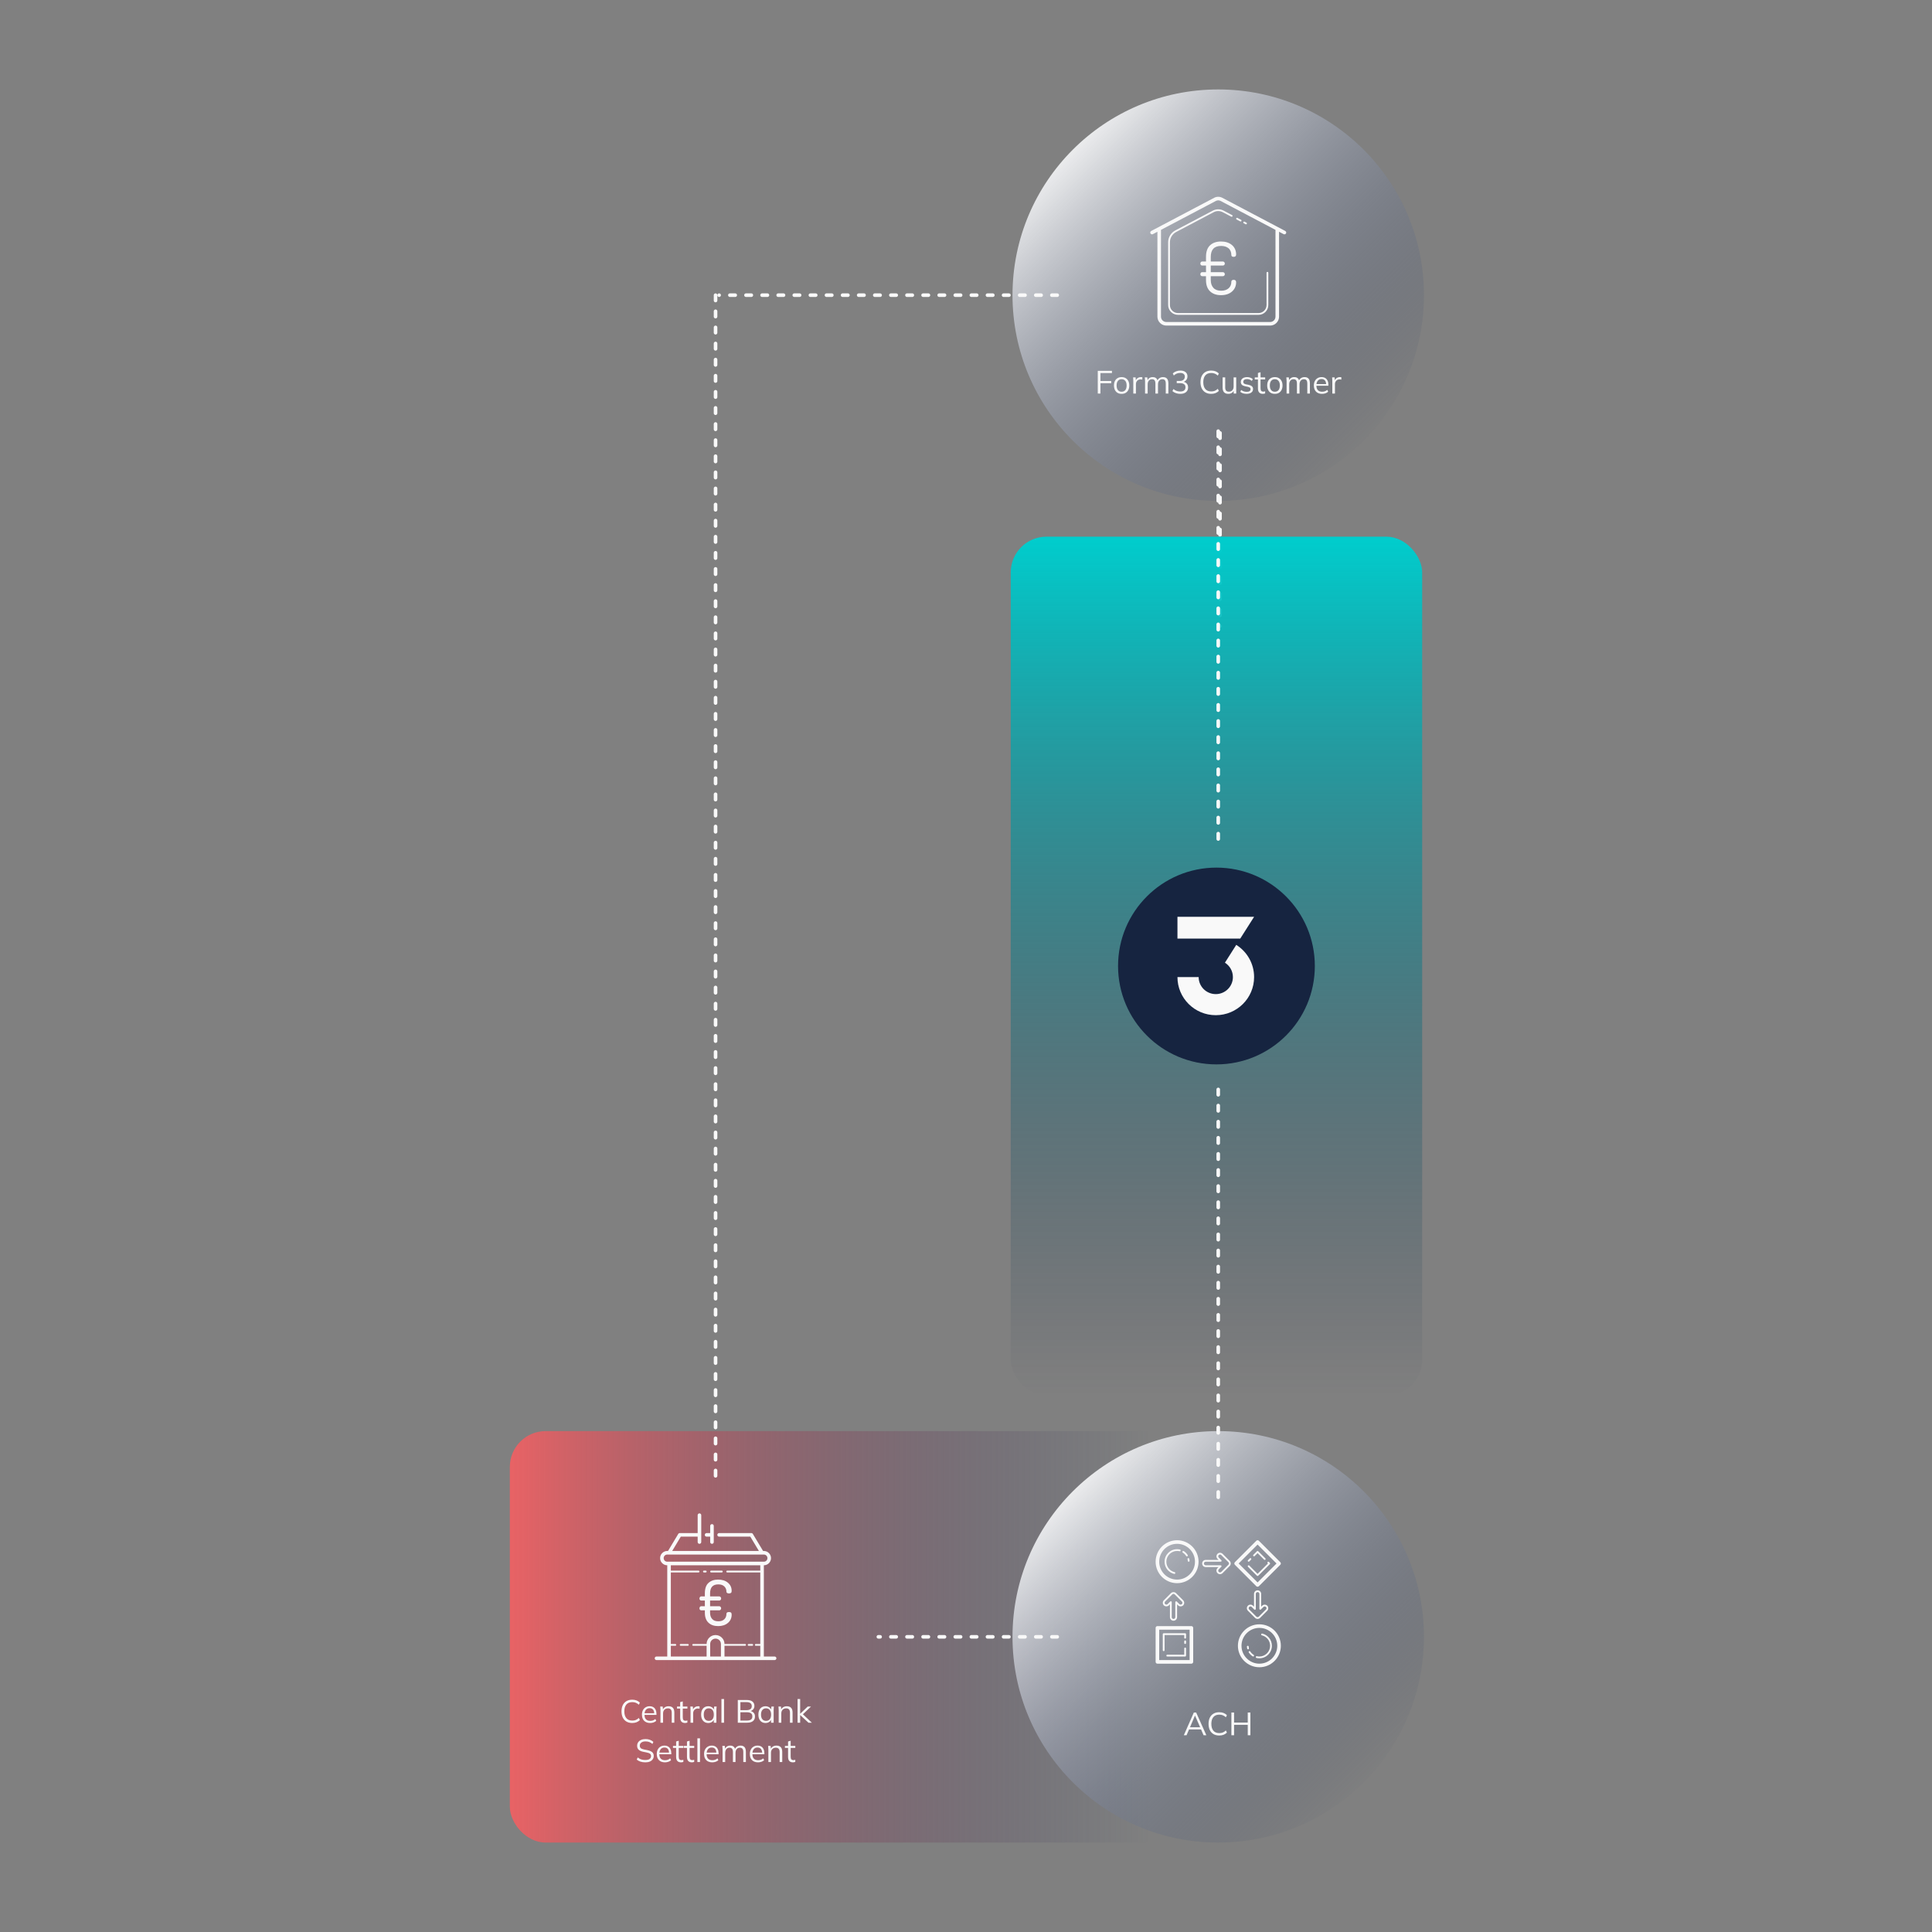 <svg width="540" height="540" viewBox="0 0 540 540" fill="none" xmlns="http://www.w3.org/2000/svg">
<rect x="0" y="0" width="540" height="540" fill="#808080" stroke="none"/>
<rect x="142.5" y="400" width="198" height="115" rx="10" fill="url(#paint0_linear_3730_4960)"/>
<g clip-path="url(#clip0_3730_4960)">
<path d="M196.749 439C196.716 439 196.683 439.006 196.653 439.018C196.622 439.03 196.594 439.049 196.57 439.072C196.547 439.095 196.528 439.123 196.515 439.154C196.502 439.184 196.496 439.217 196.496 439.25C196.496 439.283 196.502 439.316 196.515 439.347C196.528 439.377 196.547 439.405 196.57 439.428C196.594 439.451 196.622 439.47 196.653 439.482C196.683 439.494 196.716 439.501 196.749 439.5H197.249C197.282 439.501 197.315 439.494 197.346 439.482C197.377 439.47 197.405 439.451 197.428 439.428C197.452 439.405 197.471 439.377 197.483 439.347C197.496 439.316 197.503 439.283 197.503 439.25C197.503 439.217 197.496 439.184 197.483 439.154C197.471 439.123 197.452 439.095 197.428 439.072C197.405 439.049 197.377 439.03 197.346 439.018C197.315 439.006 197.282 439 197.249 439H196.749Z" fill="#F9F9F9"/>
<path d="M198.749 439C198.716 439 198.683 439.006 198.653 439.018C198.622 439.03 198.594 439.049 198.57 439.072C198.547 439.095 198.528 439.123 198.515 439.154C198.502 439.184 198.496 439.217 198.496 439.25C198.496 439.283 198.502 439.316 198.515 439.347C198.528 439.377 198.547 439.405 198.57 439.428C198.594 439.451 198.622 439.47 198.653 439.482C198.683 439.494 198.716 439.501 198.749 439.5H201.749C201.782 439.501 201.815 439.494 201.846 439.482C201.877 439.47 201.905 439.451 201.928 439.428C201.952 439.405 201.971 439.377 201.983 439.347C201.996 439.316 202.003 439.283 202.003 439.25C202.003 439.217 201.996 439.184 201.983 439.154C201.971 439.123 201.952 439.095 201.928 439.072C201.905 439.049 201.877 439.03 201.846 439.018C201.815 439.006 201.782 439 201.749 439H198.749Z" fill="#F9F9F9"/>
<path d="M190.153 459.518C190.183 459.506 190.216 459.5 190.249 459.5H192.249C192.282 459.5 192.315 459.506 192.346 459.518C192.377 459.53 192.405 459.549 192.428 459.572C192.452 459.595 192.471 459.623 192.483 459.654C192.496 459.684 192.503 459.717 192.503 459.75C192.503 459.783 192.496 459.816 192.483 459.847C192.471 459.877 192.452 459.905 192.428 459.928C192.405 459.951 192.377 459.97 192.346 459.982C192.315 459.994 192.282 460.001 192.249 460H190.249C190.216 460.001 190.183 459.994 190.153 459.982C190.122 459.97 190.094 459.951 190.07 459.928C190.047 459.905 190.028 459.877 190.015 459.847C190.002 459.816 189.996 459.783 189.996 459.75C189.996 459.717 190.002 459.684 190.015 459.654C190.028 459.623 190.047 459.595 190.07 459.572C190.094 459.549 190.122 459.53 190.153 459.518Z" fill="#F9F9F9"/>
<path d="M209.249 459.5C209.216 459.5 209.183 459.506 209.153 459.518C209.122 459.53 209.094 459.549 209.07 459.572C209.047 459.595 209.028 459.623 209.015 459.654C209.002 459.684 208.996 459.717 208.996 459.75C208.996 459.783 209.002 459.816 209.015 459.847C209.028 459.877 209.047 459.905 209.07 459.928C209.094 459.951 209.122 459.97 209.153 459.982C209.183 459.994 209.216 460.001 209.249 460H210.249C210.282 460.001 210.315 459.994 210.346 459.982C210.377 459.97 210.405 459.951 210.428 459.928C210.452 459.905 210.471 459.877 210.483 459.847C210.496 459.816 210.503 459.783 210.503 459.75C210.503 459.717 210.496 459.684 210.483 459.654C210.471 459.623 210.452 459.595 210.428 459.572C210.405 459.549 210.377 459.53 210.346 459.518C210.315 459.506 210.282 459.5 210.249 459.5H209.249Z" fill="#F9F9F9"/>
<path d="M200.729 441.5C199.606 441.5 198.706 441.808 198.027 442.423C197.35 443.038 197.01 444.006 197.01 445.33V446.204H196.003C195.852 446.204 195.731 446.26 195.639 446.374C195.547 446.487 195.5 446.628 195.5 446.795C195.5 446.962 195.547 447.096 195.639 447.198C195.731 447.299 195.852 447.35 196.003 447.35H197.01V448.943H196.003C195.852 448.943 195.731 449 195.639 449.113C195.547 449.227 195.5 449.368 195.5 449.535C195.5 449.703 195.547 449.837 195.639 449.937C195.732 450.039 195.852 450.09 196.003 450.091H197.012V450.793C197.012 451.988 197.345 452.904 198.011 453.543C198.677 454.181 199.583 454.5 200.729 454.5C201.853 454.5 202.763 454.204 203.458 453.611C204.153 453.019 204.5 452.249 204.5 451.3C204.5 451.025 204.442 450.834 204.327 450.727C204.21 450.62 204.024 450.566 203.771 450.566C203.284 450.566 203.041 450.731 203.041 451.06C203.041 451.695 202.843 452.203 202.45 452.586C202.055 452.968 201.5 453.159 200.782 453.159C200.006 453.159 199.426 452.941 199.045 452.502C198.662 452.063 198.471 451.493 198.471 450.792V450.09H201.042C201.181 450.09 201.303 450.036 201.408 449.928C201.512 449.821 201.563 449.69 201.563 449.535C201.563 449.38 201.509 449.242 201.399 449.122C201.289 449.003 201.169 448.943 201.042 448.943H198.471V447.35H201.042C201.181 447.35 201.303 447.296 201.408 447.189C201.512 447.082 201.563 446.943 201.563 446.776C201.563 446.621 201.512 446.487 201.408 446.374C201.303 446.26 201.181 446.204 201.042 446.204H198.471V445.333C198.471 443.671 199.235 442.841 200.765 442.841C201.494 442.841 202.055 443.032 202.45 443.413C202.843 443.795 203.041 444.281 203.041 444.869C203.041 445.199 203.284 445.363 203.771 445.363C204.025 445.363 204.211 445.31 204.327 445.204C204.442 445.099 204.5 444.916 204.5 444.657C204.5 443.716 204.152 442.956 203.458 442.373C202.762 441.792 201.853 441.5 200.729 441.5Z" fill="#F9F9F9"/>
<path fill-rule="evenodd" clip-rule="evenodd" d="M195.141 423.145C195.233 423.05 195.359 422.995 195.491 422.993C195.558 422.992 195.625 423.005 195.687 423.03C195.749 423.055 195.805 423.092 195.853 423.139C195.9 423.187 195.937 423.243 195.962 423.305C195.988 423.367 196 423.433 195.999 423.5V428.921C196.008 428.975 196.008 429.03 195.999 429.084V431C196 431.066 195.988 431.132 195.963 431.194C195.939 431.255 195.902 431.311 195.855 431.358C195.809 431.405 195.753 431.443 195.692 431.468C195.631 431.494 195.566 431.507 195.499 431.507C195.433 431.507 195.367 431.494 195.306 431.468C195.245 431.443 195.19 431.405 195.143 431.358C195.097 431.311 195.06 431.255 195.035 431.194C195.011 431.132 194.998 431.066 194.999 431V429.5H190.283L187.882 433.5H212.116L209.716 429.5H200.999C200.933 429.501 200.867 429.489 200.806 429.464C200.744 429.439 200.688 429.403 200.641 429.356C200.594 429.31 200.557 429.254 200.531 429.193C200.505 429.132 200.492 429.066 200.492 429C200.492 428.934 200.505 428.868 200.531 428.807C200.557 428.746 200.594 428.691 200.641 428.644C200.688 428.597 200.744 428.561 200.806 428.536C200.867 428.511 200.933 428.499 200.999 428.5H209.918C210.021 428.484 210.125 428.501 210.218 428.547C210.227 428.552 210.236 428.556 210.245 428.562L210.255 428.566L210.26 428.569C210.272 428.577 210.284 428.585 210.296 428.594C210.373 428.649 210.433 428.724 210.469 428.812L213.283 433.5H213.499C214.598 433.5 215.499 434.401 215.499 435.5C215.499 436.599 214.598 437.5 213.499 437.5V463H216.499C216.566 462.999 216.631 463.011 216.693 463.036C216.754 463.061 216.81 463.097 216.857 463.144C216.905 463.191 216.942 463.246 216.968 463.307C216.993 463.368 217.006 463.434 217.006 463.5C217.006 463.566 216.993 463.632 216.968 463.693C216.942 463.754 216.905 463.81 216.857 463.856C216.81 463.903 216.754 463.939 216.693 463.964C216.631 463.989 216.566 464.001 216.499 464H183.499C183.433 464.001 183.367 463.989 183.306 463.964C183.244 463.939 183.188 463.903 183.141 463.856C183.094 463.81 183.057 463.754 183.031 463.693C183.005 463.632 182.992 463.566 182.992 463.5C182.992 463.434 183.005 463.368 183.031 463.307C183.057 463.246 183.094 463.191 183.141 463.144C183.188 463.097 183.244 463.061 183.306 463.036C183.367 463.011 183.433 462.999 183.499 463H186.499V437.5C185.401 437.5 184.499 436.599 184.499 435.5C184.499 434.401 185.401 433.5 186.499 433.5H186.716L189.571 428.743C189.615 428.669 189.678 428.608 189.753 428.565C189.828 428.523 189.913 428.5 189.999 428.5H194.999V423.5C194.997 423.368 195.048 423.24 195.141 423.145ZM186.922 434.5H186.499C185.941 434.5 185.499 434.942 185.499 435.5C185.499 436.058 185.941 436.5 186.499 436.5H213.499C214.058 436.5 214.499 436.058 214.499 435.5C214.499 434.942 214.058 434.5 213.499 434.5H213.08C213.029 434.508 212.977 434.508 212.926 434.5H187.068C187.019 434.507 186.97 434.507 186.922 434.5ZM212.499 437.5H187.499V439H195.249C195.282 439 195.315 439.006 195.346 439.018C195.377 439.03 195.405 439.049 195.428 439.072C195.452 439.095 195.471 439.123 195.483 439.154C195.496 439.184 195.503 439.217 195.503 439.25C195.503 439.283 195.496 439.316 195.483 439.347C195.471 439.377 195.452 439.405 195.428 439.428C195.405 439.451 195.377 439.47 195.346 439.482C195.315 439.494 195.282 439.501 195.249 439.5H187.499V459.5H188.749C188.782 459.5 188.815 459.506 188.846 459.518C188.877 459.53 188.905 459.549 188.928 459.572C188.952 459.595 188.971 459.623 188.983 459.654C188.996 459.684 189.003 459.717 189.003 459.75C189.003 459.783 188.996 459.816 188.983 459.847C188.971 459.877 188.952 459.905 188.928 459.928C188.905 459.951 188.877 459.97 188.846 459.982C188.815 459.994 188.782 460.001 188.749 460H187.499V463H197.499V460H193.749C193.716 460.001 193.683 459.994 193.653 459.982C193.622 459.97 193.594 459.951 193.57 459.928C193.547 459.905 193.528 459.877 193.515 459.847C193.502 459.816 193.496 459.783 193.496 459.75C193.496 459.717 193.502 459.684 193.515 459.654C193.528 459.623 193.547 459.595 193.57 459.572C193.594 459.549 193.622 459.53 193.653 459.518C193.683 459.506 193.716 459.5 193.749 459.5H197.499C197.499 458.125 198.625 457 199.999 457C201.374 457 202.499 458.125 202.499 459.5H208.249C208.282 459.5 208.315 459.506 208.346 459.518C208.377 459.53 208.405 459.549 208.428 459.572C208.452 459.595 208.471 459.623 208.483 459.654C208.496 459.684 208.503 459.717 208.503 459.75C208.503 459.783 208.496 459.816 208.483 459.847C208.471 459.877 208.452 459.905 208.428 459.928C208.405 459.951 208.377 459.97 208.346 459.982C208.315 459.994 208.282 460.001 208.249 460H202.499V463H212.499V460H211.249C211.216 460.001 211.183 459.994 211.153 459.982C211.122 459.97 211.094 459.951 211.07 459.928C211.047 459.905 211.028 459.877 211.015 459.847C211.002 459.816 210.996 459.783 210.996 459.75C210.996 459.717 211.002 459.684 211.015 459.654C211.028 459.623 211.047 459.595 211.07 459.572C211.094 459.549 211.122 459.53 211.153 459.518C211.183 459.506 211.216 459.5 211.249 459.5H212.499V439.5H203.249C203.216 439.501 203.183 439.494 203.153 439.482C203.122 439.47 203.094 439.451 203.07 439.428C203.047 439.405 203.028 439.377 203.015 439.347C203.002 439.316 202.996 439.283 202.996 439.25C202.996 439.217 203.002 439.184 203.015 439.154C203.028 439.123 203.047 439.095 203.07 439.072C203.094 439.049 203.122 439.03 203.153 439.018C203.183 439.006 203.216 439 203.249 439H212.499V437.5ZM201.499 459.5C201.499 458.666 200.834 458 199.999 458C199.165 458 198.499 458.666 198.499 459.5V463H201.499V459.5Z" fill="#F9F9F9"/>
<path d="M198.991 425.993C198.859 425.995 198.733 426.05 198.641 426.145C198.548 426.24 198.497 426.368 198.499 426.5V428.5H197.499C197.433 428.499 197.367 428.511 197.306 428.536C197.244 428.561 197.188 428.597 197.141 428.644C197.094 428.691 197.057 428.746 197.031 428.807C197.005 428.868 196.992 428.934 196.992 429C196.992 429.066 197.005 429.132 197.031 429.193C197.057 429.254 197.094 429.31 197.141 429.356C197.188 429.403 197.244 429.439 197.306 429.464C197.367 429.489 197.433 429.501 197.499 429.5H198.499V431C198.498 431.066 198.511 431.132 198.535 431.194C198.56 431.255 198.597 431.311 198.643 431.358C198.69 431.405 198.745 431.443 198.806 431.468C198.867 431.494 198.933 431.507 198.999 431.507C199.066 431.507 199.131 431.494 199.192 431.468C199.253 431.443 199.309 431.405 199.355 431.358C199.402 431.311 199.439 431.255 199.463 431.194C199.488 431.132 199.5 431.066 199.499 431V429.084C199.508 429.03 199.508 428.975 199.499 428.921V426.5C199.5 426.433 199.488 426.367 199.462 426.305C199.437 426.243 199.4 426.187 199.353 426.139C199.305 426.092 199.249 426.055 199.187 426.03C199.125 426.005 199.058 425.992 198.991 425.993Z" fill="#F9F9F9"/>
</g>
<path d="M176.713 481.581C176.077 481.581 175.537 481.449 175.093 481.185C174.649 480.921 174.307 480.546 174.067 480.06C173.833 479.574 173.716 478.995 173.716 478.323C173.716 477.651 173.833 477.075 174.067 476.595C174.307 476.109 174.649 475.734 175.093 475.47C175.537 475.206 176.077 475.074 176.713 475.074C177.163 475.074 177.565 475.143 177.919 475.281C178.273 475.419 178.582 475.62 178.846 475.884L178.567 476.478C178.279 476.226 177.994 476.043 177.712 475.929C177.43 475.809 177.1 475.749 176.722 475.749C175.996 475.749 175.444 475.974 175.066 476.424C174.688 476.874 174.499 477.507 174.499 478.323C174.499 479.139 174.688 479.775 175.066 480.231C175.444 480.681 175.996 480.906 176.722 480.906C177.1 480.906 177.43 480.849 177.712 480.735C177.994 480.615 178.279 480.426 178.567 480.168L178.846 480.771C178.582 481.029 178.273 481.23 177.919 481.374C177.565 481.512 177.163 481.581 176.713 481.581ZM181.712 481.581C181.004 481.581 180.446 481.377 180.038 480.969C179.63 480.555 179.426 479.982 179.426 479.25C179.426 478.776 179.516 478.365 179.696 478.017C179.876 477.663 180.128 477.39 180.452 477.198C180.776 477 181.148 476.901 181.568 476.901C181.982 476.901 182.33 476.988 182.612 477.162C182.894 477.336 183.11 477.585 183.26 477.909C183.41 478.227 183.485 478.605 183.485 479.043V479.313H179.984V478.854H183.008L182.855 478.971C182.855 478.491 182.747 478.116 182.531 477.846C182.315 477.576 181.994 477.441 181.568 477.441C181.118 477.441 180.767 477.6 180.515 477.918C180.263 478.23 180.137 478.653 180.137 479.187V479.268C180.137 479.832 180.275 480.261 180.551 480.555C180.833 480.843 181.226 480.987 181.73 480.987C182 480.987 182.252 480.948 182.486 480.87C182.726 480.786 182.954 480.651 183.17 480.465L183.422 480.978C183.224 481.17 182.972 481.32 182.666 481.428C182.366 481.53 182.048 481.581 181.712 481.581ZM184.601 481.5V478.026C184.601 477.858 184.592 477.687 184.574 477.513C184.562 477.333 184.547 477.156 184.529 476.982H185.231L185.321 477.972H185.213C185.345 477.624 185.555 477.36 185.843 477.18C186.137 476.994 186.476 476.901 186.86 476.901C187.394 476.901 187.796 477.045 188.066 477.333C188.342 477.615 188.48 478.062 188.48 478.674V481.5H187.751V478.719C187.751 478.293 187.664 477.984 187.49 477.792C187.322 477.594 187.058 477.495 186.698 477.495C186.278 477.495 185.945 477.624 185.699 477.882C185.453 478.14 185.33 478.485 185.33 478.917V481.5H184.601ZM191.476 481.581C191.032 481.581 190.693 481.455 190.459 481.203C190.225 480.945 190.108 480.558 190.108 480.042V477.549H189.226V476.982H190.108V475.749L190.837 475.542V476.982H192.133V477.549H190.837V479.961C190.837 480.321 190.897 480.579 191.017 480.735C191.143 480.885 191.329 480.96 191.575 480.96C191.689 480.96 191.791 480.951 191.881 480.933C191.971 480.909 192.052 480.882 192.124 480.852V481.464C192.04 481.5 191.938 481.527 191.818 481.545C191.704 481.569 191.59 481.581 191.476 481.581ZM193.003 481.5V478.071C193.003 477.891 192.997 477.708 192.985 477.522C192.979 477.336 192.967 477.156 192.949 476.982H193.651L193.741 478.08L193.615 478.089C193.675 477.819 193.78 477.597 193.93 477.423C194.08 477.249 194.257 477.12 194.461 477.036C194.665 476.946 194.878 476.901 195.1 476.901C195.19 476.901 195.268 476.904 195.334 476.91C195.406 476.916 195.472 476.931 195.532 476.955L195.523 477.603C195.433 477.573 195.349 477.555 195.271 477.549C195.199 477.537 195.115 477.531 195.019 477.531C194.755 477.531 194.524 477.594 194.326 477.72C194.134 477.846 193.987 478.008 193.885 478.206C193.789 478.404 193.741 478.614 193.741 478.836V481.5H193.003ZM197.965 481.581C197.563 481.581 197.212 481.488 196.912 481.302C196.612 481.11 196.378 480.84 196.21 480.492C196.048 480.144 195.967 479.727 195.967 479.241C195.967 478.749 196.048 478.329 196.21 477.981C196.378 477.633 196.612 477.366 196.912 477.18C197.212 476.994 197.563 476.901 197.965 476.901C198.373 476.901 198.724 477.006 199.018 477.216C199.318 477.42 199.516 477.699 199.612 478.053H199.504L199.603 476.982H200.305C200.287 477.156 200.269 477.333 200.251 477.513C200.239 477.687 200.233 477.858 200.233 478.026V481.5H199.504V480.438H199.603C199.507 480.792 199.309 481.071 199.009 481.275C198.709 481.479 198.361 481.581 197.965 481.581ZM198.109 480.987C198.541 480.987 198.883 480.84 199.135 480.546C199.387 480.246 199.513 479.811 199.513 479.241C199.513 478.665 199.387 478.23 199.135 477.936C198.883 477.636 198.541 477.486 198.109 477.486C197.683 477.486 197.341 477.636 197.083 477.936C196.831 478.23 196.705 478.665 196.705 479.241C196.705 479.811 196.831 480.246 197.083 480.546C197.341 480.84 197.683 480.987 198.109 480.987ZM201.643 481.5V474.876H202.372V481.5H201.643ZM206.215 481.5V475.155H208.753C209.425 475.155 209.944 475.299 210.31 475.587C210.676 475.875 210.859 476.283 210.859 476.811C210.859 477.207 210.739 477.537 210.499 477.801C210.265 478.065 209.938 478.239 209.518 478.323V478.197C209.986 478.251 210.352 478.413 210.616 478.683C210.886 478.947 211.021 479.304 211.021 479.754C211.021 480.318 210.832 480.75 210.454 481.05C210.082 481.35 209.554 481.5 208.87 481.5H206.215ZM206.944 480.897H208.798C209.254 480.897 209.614 480.81 209.878 480.636C210.148 480.456 210.283 480.159 210.283 479.745C210.283 479.325 210.148 479.028 209.878 478.854C209.614 478.674 209.254 478.584 208.798 478.584H206.944V480.897ZM206.944 477.99H208.645C209.137 477.99 209.506 477.894 209.752 477.702C209.998 477.51 210.121 477.234 210.121 476.874C210.121 476.502 209.998 476.223 209.752 476.037C209.506 475.845 209.137 475.749 208.645 475.749H206.944V477.99ZM213.97 481.581C213.568 481.581 213.217 481.488 212.917 481.302C212.617 481.11 212.383 480.84 212.215 480.492C212.053 480.144 211.972 479.727 211.972 479.241C211.972 478.749 212.053 478.329 212.215 477.981C212.383 477.633 212.617 477.366 212.917 477.18C213.217 476.994 213.568 476.901 213.97 476.901C214.378 476.901 214.729 477.006 215.023 477.216C215.323 477.42 215.521 477.699 215.617 478.053H215.509L215.608 476.982H216.31C216.292 477.156 216.274 477.333 216.256 477.513C216.244 477.687 216.238 477.858 216.238 478.026V481.5H215.509V480.438H215.608C215.512 480.792 215.314 481.071 215.014 481.275C214.714 481.479 214.366 481.581 213.97 481.581ZM214.114 480.987C214.546 480.987 214.888 480.84 215.14 480.546C215.392 480.246 215.518 479.811 215.518 479.241C215.518 478.665 215.392 478.23 215.14 477.936C214.888 477.636 214.546 477.486 214.114 477.486C213.688 477.486 213.346 477.636 213.088 477.936C212.836 478.23 212.71 478.665 212.71 479.241C212.71 479.811 212.836 480.246 213.088 480.546C213.346 480.84 213.688 480.987 214.114 480.987ZM217.648 481.5V478.026C217.648 477.858 217.639 477.687 217.621 477.513C217.609 477.333 217.594 477.156 217.576 476.982H218.278L218.368 477.972H218.26C218.392 477.624 218.602 477.36 218.89 477.18C219.184 476.994 219.523 476.901 219.907 476.901C220.441 476.901 220.843 477.045 221.113 477.333C221.389 477.615 221.527 478.062 221.527 478.674V481.5H220.798V478.719C220.798 478.293 220.711 477.984 220.537 477.792C220.369 477.594 220.105 477.495 219.745 477.495C219.325 477.495 218.992 477.624 218.746 477.882C218.5 478.14 218.377 478.485 218.377 478.917V481.5H217.648ZM222.921 481.5V474.876H223.65V478.989H223.668L225.765 476.982H226.683L224.208 479.34L224.226 478.971L226.917 481.5H225.972L223.668 479.376H223.65V481.5H222.921ZM180.393 492.581C179.883 492.581 179.427 492.515 179.025 492.383C178.623 492.251 178.272 492.062 177.972 491.816L178.242 491.222C178.452 491.378 178.662 491.51 178.872 491.618C179.088 491.72 179.319 491.798 179.565 491.852C179.811 491.9 180.087 491.924 180.393 491.924C180.927 491.924 181.323 491.825 181.581 491.627C181.839 491.429 181.968 491.165 181.968 490.835C181.968 490.553 181.878 490.337 181.698 490.187C181.518 490.037 181.203 489.917 180.753 489.827L179.808 489.638C179.226 489.518 178.791 489.323 178.503 489.053C178.221 488.783 178.08 488.417 178.08 487.955C178.08 487.577 178.176 487.247 178.368 486.965C178.566 486.683 178.842 486.464 179.196 486.308C179.55 486.152 179.961 486.074 180.429 486.074C180.879 486.074 181.29 486.143 181.662 486.281C182.034 486.413 182.352 486.608 182.616 486.866L182.355 487.442C182.073 487.19 181.776 487.01 181.464 486.902C181.158 486.788 180.81 486.731 180.42 486.731C179.928 486.731 179.538 486.839 179.25 487.055C178.968 487.265 178.827 487.553 178.827 487.919C178.827 488.213 178.917 488.444 179.097 488.612C179.277 488.774 179.574 488.897 179.988 488.981L180.942 489.17C181.554 489.296 182.004 489.485 182.292 489.737C182.58 489.989 182.724 490.343 182.724 490.799C182.724 491.147 182.628 491.456 182.436 491.726C182.25 491.996 181.983 492.206 181.635 492.356C181.287 492.506 180.873 492.581 180.393 492.581ZM185.856 492.581C185.148 492.581 184.59 492.377 184.182 491.969C183.774 491.555 183.57 490.982 183.57 490.25C183.57 489.776 183.66 489.365 183.84 489.017C184.02 488.663 184.272 488.39 184.596 488.198C184.92 488 185.292 487.901 185.712 487.901C186.126 487.901 186.474 487.988 186.756 488.162C187.038 488.336 187.254 488.585 187.404 488.909C187.554 489.227 187.629 489.605 187.629 490.043V490.313H184.128V489.854H187.152L186.999 489.971C186.999 489.491 186.891 489.116 186.675 488.846C186.459 488.576 186.138 488.441 185.712 488.441C185.262 488.441 184.911 488.6 184.659 488.918C184.407 489.23 184.281 489.653 184.281 490.187V490.268C184.281 490.832 184.419 491.261 184.695 491.555C184.977 491.843 185.37 491.987 185.874 491.987C186.144 491.987 186.396 491.948 186.63 491.87C186.87 491.786 187.098 491.651 187.314 491.465L187.566 491.978C187.368 492.17 187.116 492.32 186.81 492.428C186.51 492.53 186.192 492.581 185.856 492.581ZM190.347 492.581C189.903 492.581 189.564 492.455 189.33 492.203C189.096 491.945 188.979 491.558 188.979 491.042V488.549H188.097V487.982H188.979V486.749L189.708 486.542V487.982H191.004V488.549H189.708V490.961C189.708 491.321 189.768 491.579 189.888 491.735C190.014 491.885 190.2 491.96 190.446 491.96C190.56 491.96 190.662 491.951 190.752 491.933C190.842 491.909 190.923 491.882 190.995 491.852V492.464C190.911 492.5 190.809 492.527 190.689 492.545C190.575 492.569 190.461 492.581 190.347 492.581ZM193.379 492.581C192.935 492.581 192.596 492.455 192.362 492.203C192.128 491.945 192.011 491.558 192.011 491.042V488.549H191.129V487.982H192.011V486.749L192.74 486.542V487.982H194.036V488.549H192.74V490.961C192.74 491.321 192.8 491.579 192.92 491.735C193.046 491.885 193.232 491.96 193.478 491.96C193.592 491.96 193.694 491.951 193.784 491.933C193.874 491.909 193.955 491.882 194.027 491.852V492.464C193.943 492.5 193.841 492.527 193.721 492.545C193.607 492.569 193.493 492.581 193.379 492.581ZM194.923 492.5V485.876H195.652V492.5H194.923ZM199.075 492.581C198.367 492.581 197.809 492.377 197.401 491.969C196.993 491.555 196.789 490.982 196.789 490.25C196.789 489.776 196.879 489.365 197.059 489.017C197.239 488.663 197.491 488.39 197.815 488.198C198.139 488 198.511 487.901 198.931 487.901C199.345 487.901 199.693 487.988 199.975 488.162C200.257 488.336 200.473 488.585 200.623 488.909C200.773 489.227 200.848 489.605 200.848 490.043V490.313H197.347V489.854H200.371L200.218 489.971C200.218 489.491 200.11 489.116 199.894 488.846C199.678 488.576 199.357 488.441 198.931 488.441C198.481 488.441 198.13 488.6 197.878 488.918C197.626 489.23 197.5 489.653 197.5 490.187V490.268C197.5 490.832 197.638 491.261 197.914 491.555C198.196 491.843 198.589 491.987 199.093 491.987C199.363 491.987 199.615 491.948 199.849 491.87C200.089 491.786 200.317 491.651 200.533 491.465L200.785 491.978C200.587 492.17 200.335 492.32 200.029 492.428C199.729 492.53 199.411 492.581 199.075 492.581ZM201.963 492.5V489.026C201.963 488.858 201.954 488.687 201.936 488.513C201.924 488.333 201.909 488.156 201.891 487.982H202.593L202.683 488.972H202.575C202.695 488.63 202.884 488.366 203.142 488.18C203.406 487.994 203.724 487.901 204.096 487.901C204.474 487.901 204.78 487.991 205.014 488.171C205.254 488.351 205.416 488.63 205.5 489.008H205.365C205.479 488.666 205.68 488.396 205.968 488.198C206.256 488 206.592 487.901 206.976 487.901C207.474 487.901 207.849 488.045 208.101 488.333C208.353 488.615 208.479 489.062 208.479 489.674V492.5H207.75V489.719C207.75 489.293 207.675 488.984 207.525 488.792C207.375 488.594 207.135 488.495 206.805 488.495C206.427 488.495 206.127 488.627 205.905 488.891C205.689 489.149 205.581 489.497 205.581 489.935V492.5H204.852V489.719C204.852 489.293 204.777 488.984 204.627 488.792C204.477 488.594 204.237 488.495 203.907 488.495C203.529 488.495 203.232 488.627 203.016 488.891C202.8 489.149 202.692 489.497 202.692 489.935V492.5H201.963ZM211.872 492.581C211.164 492.581 210.606 492.377 210.198 491.969C209.79 491.555 209.586 490.982 209.586 490.25C209.586 489.776 209.676 489.365 209.856 489.017C210.036 488.663 210.288 488.39 210.612 488.198C210.936 488 211.308 487.901 211.728 487.901C212.142 487.901 212.49 487.988 212.772 488.162C213.054 488.336 213.27 488.585 213.42 488.909C213.57 489.227 213.645 489.605 213.645 490.043V490.313H210.144V489.854H213.168L213.015 489.971C213.015 489.491 212.907 489.116 212.691 488.846C212.475 488.576 212.154 488.441 211.728 488.441C211.278 488.441 210.927 488.6 210.675 488.918C210.423 489.23 210.297 489.653 210.297 490.187V490.268C210.297 490.832 210.435 491.261 210.711 491.555C210.993 491.843 211.386 491.987 211.89 491.987C212.16 491.987 212.412 491.948 212.646 491.87C212.886 491.786 213.114 491.651 213.33 491.465L213.582 491.978C213.384 492.17 213.132 492.32 212.826 492.428C212.526 492.53 212.208 492.581 211.872 492.581ZM214.76 492.5V489.026C214.76 488.858 214.751 488.687 214.733 488.513C214.721 488.333 214.706 488.156 214.688 487.982H215.39L215.48 488.972H215.372C215.504 488.624 215.714 488.36 216.002 488.18C216.296 487.994 216.635 487.901 217.019 487.901C217.553 487.901 217.955 488.045 218.225 488.333C218.501 488.615 218.639 489.062 218.639 489.674V492.5H217.91V489.719C217.91 489.293 217.823 488.984 217.649 488.792C217.481 488.594 217.217 488.495 216.857 488.495C216.437 488.495 216.104 488.624 215.858 488.882C215.612 489.14 215.489 489.485 215.489 489.917V492.5H214.76ZM221.636 492.581C221.192 492.581 220.853 492.455 220.619 492.203C220.385 491.945 220.268 491.558 220.268 491.042V488.549H219.386V487.982H220.268V486.749L220.997 486.542V487.982H222.293V488.549H220.997V490.961C220.997 491.321 221.057 491.579 221.177 491.735C221.303 491.885 221.489 491.96 221.735 491.96C221.849 491.96 221.951 491.951 222.041 491.933C222.131 491.909 222.212 491.882 222.284 491.852V492.464C222.2 492.5 222.098 492.527 221.978 492.545C221.864 492.569 221.75 492.581 221.636 492.581Z" fill="#F9F9F9"/>
<path d="M283 82.5C283 50.744 308.744 25 340.5 25C372.256 25 398 50.744 398 82.5C398 114.256 372.256 140 340.5 140C308.744 140 283 114.256 283 82.5Z" fill="url(#paint1_linear_3730_4960)"/>
<g clip-path="url(#clip1_3730_4960)">
<path d="M338.985 58.874C339.459 58.624 339.98 58.499 340.5 58.499C341.021 58.499 341.541 58.624 342.015 58.874L344.366 60.113C344.397 60.128 344.424 60.148 344.446 60.173C344.468 60.199 344.485 60.228 344.496 60.26C344.506 60.292 344.51 60.326 344.507 60.359C344.505 60.393 344.495 60.425 344.48 60.455C344.464 60.485 344.442 60.511 344.416 60.532C344.39 60.553 344.36 60.569 344.328 60.579C344.296 60.588 344.262 60.591 344.229 60.587C344.195 60.583 344.163 60.572 344.134 60.556L341.782 59.316C340.98 58.893 340.021 58.893 339.218 59.316L328.735 64.842C327.667 65.404 327 66.51 327 67.717V85.25C327 86.495 328.005 87.5 329.25 87.5H351.75C352.996 87.5 354 86.495 354 85.25V76.25C354 76.217 354.006 76.184 354.018 76.153C354.031 76.123 354.049 76.094 354.072 76.071C354.095 76.047 354.123 76.029 354.154 76.016C354.184 76.003 354.217 75.996 354.25 75.996C354.283 75.996 354.316 76.003 354.347 76.016C354.377 76.029 354.405 76.047 354.428 76.071C354.452 76.094 354.47 76.123 354.482 76.153C354.495 76.184 354.501 76.217 354.5 76.25V85.25C354.5 86.766 353.266 88 351.75 88H329.25C327.735 88 326.5 86.766 326.5 85.25V67.717C326.5 66.326 327.271 65.048 328.501 64.399L338.985 58.874Z" fill="#F9F9F9"/>
<path d="M345.593 60.928C345.637 60.893 345.691 60.874 345.747 60.874C345.789 60.874 345.83 60.884 345.866 60.904L346.866 61.432C346.897 61.446 346.924 61.467 346.946 61.492C346.968 61.517 346.985 61.547 346.996 61.578C347.006 61.61 347.01 61.644 347.007 61.678C347.005 61.711 346.995 61.744 346.98 61.773C346.964 61.803 346.942 61.829 346.916 61.851C346.89 61.872 346.86 61.888 346.828 61.897C346.796 61.907 346.762 61.909 346.729 61.905C346.695 61.901 346.663 61.891 346.634 61.874L345.634 61.347C345.584 61.321 345.544 61.28 345.521 61.229C345.497 61.178 345.492 61.12 345.505 61.066C345.518 61.011 345.549 60.963 345.593 60.928Z" fill="#F9F9F9"/>
<path d="M347.593 61.982C347.637 61.947 347.691 61.928 347.747 61.928C347.789 61.928 347.83 61.938 347.866 61.958L348.366 62.222C348.397 62.236 348.424 62.257 348.446 62.282C348.468 62.307 348.485 62.337 348.496 62.368C348.506 62.4 348.51 62.434 348.507 62.468C348.505 62.501 348.495 62.534 348.48 62.563C348.464 62.593 348.442 62.619 348.416 62.641C348.39 62.662 348.36 62.678 348.328 62.687C348.296 62.697 348.262 62.699 348.229 62.695C348.195 62.691 348.163 62.681 348.134 62.664L347.634 62.4C347.584 62.375 347.544 62.333 347.521 62.282C347.497 62.231 347.492 62.174 347.505 62.12C347.518 62.065 347.549 62.016 347.593 61.982Z" fill="#F9F9F9"/>
<path d="M341.278 67.5C340.012 67.5 338.999 67.847 338.237 68.541C337.477 69.235 337.079 70.322 337.079 71.805V73.097H336.005C335.857 73.097 335.736 73.153 335.642 73.266C335.547 73.379 335.5 73.513 335.5 73.668C335.5 73.822 335.547 73.952 335.642 74.058C335.736 74.163 335.856 74.216 336.005 74.216H337.079V76.071H336.005C335.856 76.071 335.736 76.128 335.642 76.241C335.547 76.353 335.5 76.486 335.5 76.642C335.5 76.796 335.547 76.927 335.642 77.033C335.736 77.138 335.856 77.191 336.005 77.191H337.079V78.279C337.079 79.679 337.475 80.734 338.228 81.44C338.982 82.147 339.999 82.5 341.278 82.5C342.543 82.5 343.564 82.165 344.338 81.492C345.113 80.821 345.5 79.931 345.5 78.886C345.5 78.438 345.278 78.214 344.834 78.214C344.403 78.214 344.18 78.384 344.167 78.723C344.167 79.496 343.908 80.139 343.39 80.587C342.871 81.035 342.181 81.258 341.319 81.258C340.363 81.258 339.642 80.993 339.157 80.463C338.673 79.933 338.412 79.203 338.412 78.276V77.191H341.818C341.953 77.191 342.073 77.138 342.181 77.033C342.288 76.927 342.342 76.796 342.342 76.642C342.342 76.486 342.288 76.353 342.181 76.241C342.073 76.128 341.953 76.071 341.818 76.071H338.412V74.216H341.818C341.953 74.216 342.073 74.163 342.181 74.058C342.288 73.953 342.342 73.823 342.342 73.668C342.342 73.513 342.288 73.379 342.181 73.266C342.073 73.153 341.953 73.097 341.818 73.097H338.412V71.806C338.412 69.762 339.386 68.741 341.299 68.741C342.174 68.741 342.871 68.963 343.39 69.403C343.907 69.844 344.167 70.537 344.167 71.297C344.167 71.623 344.389 71.786 344.834 71.786C345.278 71.786 345.5 71.562 345.5 71.114C345.5 70.083 345.113 69.145 344.338 68.487C343.564 67.829 342.543 67.5 341.278 67.5Z" fill="#F9F9F9"/>
<path fill-rule="evenodd" clip-rule="evenodd" d="M339.374 55.278C339.726 55.093 340.113 55 340.5 55C340.887 55 341.274 55.093 341.626 55.278L359.234 64.558C359.292 64.588 359.343 64.63 359.385 64.681C359.427 64.731 359.459 64.79 359.478 64.852C359.498 64.915 359.504 64.981 359.498 65.046C359.492 65.112 359.473 65.175 359.443 65.233C359.412 65.291 359.37 65.343 359.32 65.385C359.269 65.427 359.211 65.459 359.148 65.478C359.085 65.497 359.019 65.504 358.954 65.498C358.888 65.492 358.825 65.473 358.767 65.442L357.5 64.774V88.5C357.5 89.875 356.375 91 355 91H326C324.625 91 323.5 89.875 323.5 88.5V64.774L322.234 65.442C322.176 65.473 322.112 65.492 322.047 65.498C321.981 65.504 321.915 65.497 321.852 65.478C321.79 65.459 321.731 65.427 321.681 65.385C321.63 65.343 321.588 65.291 321.558 65.233C321.527 65.175 321.508 65.112 321.502 65.046C321.496 64.981 321.503 64.915 321.522 64.852C321.542 64.79 321.573 64.731 321.615 64.681C321.657 64.63 321.709 64.588 321.767 64.558L339.374 55.278ZM341.159 56.163C340.953 56.054 340.727 56 340.5 56C340.274 56 340.047 56.054 339.84 56.163L324.5 64.248V88.5C324.5 89.334 325.166 90 326 90H355C355.834 90 356.5 89.334 356.5 88.5V64.248L341.159 56.163Z" fill="#F9F9F9"/>
</g>
<path d="M306.83 110V103.655H310.79V104.267H307.577V106.49H310.592V107.102H307.577V110H306.83ZM313.49 110.081C313.058 110.081 312.68 109.988 312.356 109.802C312.038 109.61 311.792 109.34 311.618 108.992C311.444 108.638 311.357 108.221 311.357 107.741C311.357 107.255 311.444 106.838 311.618 106.49C311.792 106.142 312.038 105.875 312.356 105.689C312.68 105.497 313.058 105.401 313.49 105.401C313.928 105.401 314.306 105.497 314.624 105.689C314.948 105.875 315.197 106.142 315.371 106.49C315.551 106.838 315.641 107.255 315.641 107.741C315.641 108.221 315.551 108.638 315.371 108.992C315.197 109.34 314.948 109.61 314.624 109.802C314.306 109.988 313.928 110.081 313.49 110.081ZM313.49 109.487C313.922 109.487 314.264 109.34 314.516 109.046C314.768 108.746 314.894 108.311 314.894 107.741C314.894 107.165 314.765 106.73 314.507 106.436C314.255 106.136 313.916 105.986 313.49 105.986C313.064 105.986 312.725 106.136 312.473 106.436C312.221 106.73 312.095 107.165 312.095 107.741C312.095 108.311 312.221 108.746 312.473 109.046C312.725 109.34 313.064 109.487 313.49 109.487ZM316.759 110V106.571C316.759 106.391 316.753 106.208 316.741 106.022C316.735 105.836 316.723 105.656 316.705 105.482H317.407L317.497 106.58L317.371 106.589C317.431 106.319 317.536 106.097 317.686 105.923C317.836 105.749 318.013 105.62 318.217 105.536C318.421 105.446 318.634 105.401 318.856 105.401C318.946 105.401 319.024 105.404 319.09 105.41C319.162 105.416 319.228 105.431 319.288 105.455L319.279 106.103C319.189 106.073 319.105 106.055 319.027 106.049C318.955 106.037 318.871 106.031 318.775 106.031C318.511 106.031 318.28 106.094 318.082 106.22C317.89 106.346 317.743 106.508 317.641 106.706C317.545 106.904 317.497 107.114 317.497 107.336V110H316.759ZM320.047 110V106.526C320.047 106.358 320.038 106.187 320.02 106.013C320.008 105.833 319.993 105.656 319.975 105.482H320.677L320.767 106.472H320.659C320.779 106.13 320.968 105.866 321.226 105.68C321.49 105.494 321.808 105.401 322.18 105.401C322.558 105.401 322.864 105.491 323.098 105.671C323.338 105.851 323.5 106.13 323.584 106.508H323.449C323.563 106.166 323.764 105.896 324.052 105.698C324.34 105.5 324.676 105.401 325.06 105.401C325.558 105.401 325.933 105.545 326.185 105.833C326.437 106.115 326.563 106.562 326.563 107.174V110H325.834V107.219C325.834 106.793 325.759 106.484 325.609 106.292C325.459 106.094 325.219 105.995 324.889 105.995C324.511 105.995 324.211 106.127 323.989 106.391C323.773 106.649 323.665 106.997 323.665 107.435V110H322.936V107.219C322.936 106.793 322.861 106.484 322.711 106.292C322.561 106.094 322.321 105.995 321.991 105.995C321.613 105.995 321.316 106.127 321.1 106.391C320.884 106.649 320.776 106.997 320.776 107.435V110H320.047ZM329.901 110.081C329.475 110.081 329.067 110.015 328.677 109.883C328.287 109.751 327.96 109.562 327.696 109.316L327.975 108.74C328.269 108.98 328.572 109.154 328.884 109.262C329.196 109.37 329.532 109.424 329.892 109.424C330.366 109.424 330.726 109.325 330.972 109.127C331.218 108.923 331.341 108.626 331.341 108.236C331.341 107.864 331.215 107.582 330.963 107.39C330.711 107.192 330.342 107.093 329.856 107.093H328.902V106.472H329.793C330.213 106.472 330.546 106.364 330.792 106.148C331.038 105.932 331.161 105.638 331.161 105.266C331.161 104.93 331.047 104.675 330.819 104.501C330.597 104.321 330.276 104.231 329.856 104.231C329.172 104.231 328.581 104.474 328.083 104.96L327.804 104.375C328.05 104.123 328.359 103.928 328.731 103.79C329.103 103.646 329.493 103.574 329.901 103.574C330.525 103.574 331.014 103.718 331.368 104.006C331.722 104.294 331.899 104.693 331.899 105.203C331.899 105.593 331.788 105.929 331.566 106.211C331.344 106.487 331.044 106.676 330.666 106.778V106.679C331.116 106.751 331.464 106.931 331.71 107.219C331.956 107.501 332.079 107.858 332.079 108.29C332.079 108.842 331.884 109.28 331.494 109.604C331.11 109.922 330.579 110.081 329.901 110.081ZM338.535 110.081C337.899 110.081 337.359 109.949 336.915 109.685C336.471 109.421 336.129 109.046 335.889 108.56C335.655 108.074 335.538 107.495 335.538 106.823C335.538 106.151 335.655 105.575 335.889 105.095C336.129 104.609 336.471 104.234 336.915 103.97C337.359 103.706 337.899 103.574 338.535 103.574C338.985 103.574 339.387 103.643 339.741 103.781C340.095 103.919 340.404 104.12 340.668 104.384L340.389 104.978C340.101 104.726 339.816 104.543 339.534 104.429C339.252 104.309 338.922 104.249 338.544 104.249C337.818 104.249 337.266 104.474 336.888 104.924C336.51 105.374 336.321 106.007 336.321 106.823C336.321 107.639 336.51 108.275 336.888 108.731C337.266 109.181 337.818 109.406 338.544 109.406C338.922 109.406 339.252 109.349 339.534 109.235C339.816 109.115 340.101 108.926 340.389 108.668L340.668 109.271C340.404 109.529 340.095 109.73 339.741 109.874C339.387 110.012 338.985 110.081 338.535 110.081ZM343.34 110.081C342.806 110.081 342.401 109.934 342.125 109.64C341.855 109.346 341.72 108.896 341.72 108.29V105.482H342.449V108.272C342.449 108.686 342.533 108.992 342.701 109.19C342.869 109.382 343.13 109.478 343.484 109.478C343.88 109.478 344.198 109.349 344.438 109.091C344.678 108.833 344.798 108.488 344.798 108.056V105.482H345.527V110H344.816V108.983H344.933C344.807 109.331 344.603 109.601 344.321 109.793C344.045 109.985 343.718 110.081 343.34 110.081ZM348.444 110.081C348.084 110.081 347.748 110.033 347.436 109.937C347.124 109.835 346.866 109.694 346.662 109.514L346.914 109.001C347.136 109.175 347.376 109.304 347.634 109.388C347.898 109.472 348.171 109.514 348.453 109.514C348.813 109.514 349.083 109.451 349.263 109.325C349.449 109.193 349.542 109.013 349.542 108.785C349.542 108.611 349.482 108.473 349.362 108.371C349.248 108.263 349.059 108.179 348.795 108.119L347.958 107.948C347.574 107.864 347.286 107.723 347.094 107.525C346.902 107.321 346.806 107.063 346.806 106.751C346.806 106.487 346.875 106.256 347.013 106.058C347.151 105.854 347.352 105.695 347.616 105.581C347.88 105.461 348.189 105.401 348.543 105.401C348.873 105.401 349.176 105.452 349.452 105.554C349.734 105.65 349.968 105.791 350.154 105.977L349.893 106.481C349.713 106.307 349.506 106.178 349.272 106.094C349.044 106.004 348.807 105.959 348.561 105.959C348.207 105.959 347.94 106.031 347.76 106.175C347.586 106.313 347.499 106.496 347.499 106.724C347.499 106.898 347.553 107.042 347.661 107.156C347.775 107.264 347.949 107.345 348.183 107.399L349.02 107.57C349.428 107.66 349.731 107.801 349.929 107.993C350.133 108.179 350.235 108.431 350.235 108.749C350.235 109.019 350.16 109.256 350.01 109.46C349.86 109.658 349.65 109.811 349.38 109.919C349.116 110.027 348.804 110.081 348.444 110.081ZM352.964 110.081C352.52 110.081 352.181 109.955 351.947 109.703C351.713 109.445 351.596 109.058 351.596 108.542V106.049H350.714V105.482H351.596V104.249L352.325 104.042V105.482H353.621V106.049H352.325V108.461C352.325 108.821 352.385 109.079 352.505 109.235C352.631 109.385 352.817 109.46 353.063 109.46C353.177 109.46 353.279 109.451 353.369 109.433C353.459 109.409 353.54 109.382 353.612 109.352V109.964C353.528 110 353.426 110.027 353.306 110.045C353.192 110.069 353.078 110.081 352.964 110.081ZM356.319 110.081C355.887 110.081 355.509 109.988 355.185 109.802C354.867 109.61 354.621 109.34 354.447 108.992C354.273 108.638 354.186 108.221 354.186 107.741C354.186 107.255 354.273 106.838 354.447 106.49C354.621 106.142 354.867 105.875 355.185 105.689C355.509 105.497 355.887 105.401 356.319 105.401C356.757 105.401 357.135 105.497 357.453 105.689C357.777 105.875 358.026 106.142 358.2 106.49C358.38 106.838 358.47 107.255 358.47 107.741C358.47 108.221 358.38 108.638 358.2 108.992C358.026 109.34 357.777 109.61 357.453 109.802C357.135 109.988 356.757 110.081 356.319 110.081ZM356.319 109.487C356.751 109.487 357.093 109.34 357.345 109.046C357.597 108.746 357.723 108.311 357.723 107.741C357.723 107.165 357.594 106.73 357.336 106.436C357.084 106.136 356.745 105.986 356.319 105.986C355.893 105.986 355.554 106.136 355.302 106.436C355.05 106.73 354.924 107.165 354.924 107.741C354.924 108.311 355.05 108.746 355.302 109.046C355.554 109.34 355.893 109.487 356.319 109.487ZM359.607 110V106.526C359.607 106.358 359.598 106.187 359.58 106.013C359.568 105.833 359.553 105.656 359.535 105.482H360.237L360.327 106.472H360.219C360.339 106.13 360.528 105.866 360.786 105.68C361.05 105.494 361.368 105.401 361.74 105.401C362.118 105.401 362.424 105.491 362.658 105.671C362.898 105.851 363.06 106.13 363.144 106.508H363.009C363.123 106.166 363.324 105.896 363.612 105.698C363.9 105.5 364.236 105.401 364.62 105.401C365.118 105.401 365.493 105.545 365.745 105.833C365.997 106.115 366.123 106.562 366.123 107.174V110H365.394V107.219C365.394 106.793 365.319 106.484 365.169 106.292C365.019 106.094 364.779 105.995 364.449 105.995C364.071 105.995 363.771 106.127 363.549 106.391C363.333 106.649 363.225 106.997 363.225 107.435V110H362.496V107.219C362.496 106.793 362.421 106.484 362.271 106.292C362.121 106.094 361.881 105.995 361.551 105.995C361.173 105.995 360.876 106.127 360.66 106.391C360.444 106.649 360.336 106.997 360.336 107.435V110H359.607ZM369.515 110.081C368.807 110.081 368.249 109.877 367.841 109.469C367.433 109.055 367.229 108.482 367.229 107.75C367.229 107.276 367.319 106.865 367.499 106.517C367.679 106.163 367.931 105.89 368.255 105.698C368.579 105.5 368.951 105.401 369.371 105.401C369.785 105.401 370.133 105.488 370.415 105.662C370.697 105.836 370.913 106.085 371.063 106.409C371.213 106.727 371.288 107.105 371.288 107.543V107.813H367.787V107.354H370.811L370.658 107.471C370.658 106.991 370.55 106.616 370.334 106.346C370.118 106.076 369.797 105.941 369.371 105.941C368.921 105.941 368.57 106.1 368.318 106.418C368.066 106.73 367.94 107.153 367.94 107.687V107.768C367.94 108.332 368.078 108.761 368.354 109.055C368.636 109.343 369.029 109.487 369.533 109.487C369.803 109.487 370.055 109.448 370.289 109.37C370.529 109.286 370.757 109.151 370.973 108.965L371.225 109.478C371.027 109.67 370.775 109.82 370.469 109.928C370.169 110.03 369.851 110.081 369.515 110.081ZM372.385 110V106.571C372.385 106.391 372.379 106.208 372.367 106.022C372.361 105.836 372.349 105.656 372.331 105.482H373.033L373.123 106.58L372.997 106.589C373.057 106.319 373.162 106.097 373.312 105.923C373.462 105.749 373.639 105.62 373.843 105.536C374.047 105.446 374.26 105.401 374.482 105.401C374.572 105.401 374.65 105.404 374.716 105.41C374.788 105.416 374.854 105.431 374.914 105.455L374.905 106.103C374.815 106.073 374.731 106.055 374.653 106.049C374.581 106.037 374.497 106.031 374.401 106.031C374.137 106.031 373.906 106.094 373.708 106.22C373.516 106.346 373.369 106.508 373.267 106.706C373.171 106.904 373.123 107.114 373.123 107.336V110H372.385Z" fill="#F9F9F9"/>
<path d="M283 457.5C283 425.744 308.744 400 340.5 400C372.256 400 398 425.744 398 457.5C398 489.256 372.256 515 340.5 515C308.744 515 283 489.256 283 457.5Z" fill="url(#paint2_linear_3730_4960)"/>
<g clip-path="url(#clip2_3730_4960)">
<path d="M329 430.5C325.691 430.5 323 433.191 323 436.5C323 439.808 325.691 442.5 329 442.5C332.308 442.5 335 439.808 335 436.5C335 433.191 332.308 430.5 329 430.5ZM351.5 430.5C351.372 430.5 351.244 430.549 351.146 430.646L345.146 436.646C344.951 436.842 344.951 437.158 345.146 437.354L351.146 443.354C351.244 443.451 351.372 443.5 351.5 443.5C351.628 443.5 351.756 443.451 351.854 443.354L357.854 437.354C358.049 437.158 358.049 436.842 357.854 436.646L351.854 430.646C351.756 430.549 351.628 430.5 351.5 430.5ZM329 431.5C331.757 431.5 334 433.743 334 436.5C334 439.257 331.757 441.5 329 441.5C326.243 441.5 324 439.257 324 436.5C324 433.743 326.243 431.5 329 431.5ZM351.5 431.707L356.793 437L351.5 442.293L346.207 437L351.5 431.707ZM329 433C327.07 433 325.5 434.57 325.5 436.5C325.5 438.131 326.607 439.532 328.192 439.906C328.212 439.911 328.231 439.913 328.25 439.913C328.363 439.913 328.466 439.835 328.493 439.721C328.525 439.586 328.442 439.451 328.308 439.42C326.949 439.098 326 437.898 326 436.5C326 434.845 327.345 433.5 329 433.5C329.233 433.5 329.466 433.527 329.692 433.58C329.827 433.614 329.962 433.53 329.993 433.395C330.025 433.26 329.942 433.125 329.808 433.094C329.544 433.031 329.271 433 329 433ZM351.5 433.5C351.436 433.5 351.372 433.524 351.323 433.573L350.323 434.573C350.226 434.671 350.226 434.829 350.323 434.927C350.421 435.024 350.579 435.024 350.677 434.927L351.5 434.104L353.323 435.927C353.372 435.975 353.436 436 353.5 436C353.564 436 353.628 435.976 353.677 435.927C353.774 435.829 353.774 435.671 353.677 435.573L351.677 433.573C351.628 433.524 351.564 433.5 351.5 433.5ZM330.773 433.504C330.678 433.488 330.577 433.53 330.521 433.617C330.447 433.734 330.483 433.888 330.6 433.962C330.976 434.2 331.301 434.524 331.538 434.9C331.586 434.976 331.667 435.017 331.75 435.017C331.796 435.017 331.842 435.005 331.884 434.979C332.001 434.905 332.035 434.75 331.962 434.634C331.685 434.195 331.306 433.817 330.866 433.539C330.837 433.521 330.805 433.509 330.773 433.504ZM341.003 434.003C340.747 434.003 340.491 434.101 340.296 434.296C339.906 434.685 339.906 435.32 340.296 435.71L340.587 436H337C336.448 436 336 436.448 336 437C336 437.551 336.448 438 337 438H340.576L340.293 438.283C340.104 438.472 340 438.723 340 438.99C340 439.258 340.104 439.509 340.293 439.697C340.488 439.892 340.744 439.99 341 439.99C341.256 439.99 341.512 439.892 341.707 439.697L343.709 437.695C343.896 437.508 343.999 437.259 343.999 436.994C343.999 436.73 343.896 436.481 343.709 436.294L341.711 434.296C341.516 434.101 341.259 434.003 341.003 434.003ZM341.003 434.502C341.131 434.502 341.259 434.551 341.357 434.648L343.355 436.647C343.547 436.839 343.547 437.15 343.355 437.342L341.354 439.344C341.158 439.539 340.841 439.539 340.646 439.344C340.552 439.249 340.5 439.124 340.5 438.99C340.5 438.857 340.552 438.732 340.646 438.638L341.356 437.927C341.428 437.855 341.449 437.748 341.41 437.654C341.372 437.561 341.281 437.5 341.18 437.5H337C336.724 437.5 336.5 437.276 336.5 437C336.5 436.724 336.724 436.5 337 436.5H341.19C341.291 436.5 341.382 436.439 341.421 436.346C341.46 436.252 341.439 436.145 341.367 436.073L340.649 435.355C340.454 435.16 340.454 434.843 340.649 434.648C340.747 434.551 340.875 434.502 341.003 434.502ZM349.5 435.5C349.436 435.5 349.372 435.524 349.323 435.573L348.823 436.073C348.726 436.171 348.726 436.329 348.823 436.427C348.872 436.475 348.936 436.5 349 436.5C349.064 436.5 349.128 436.475 349.177 436.427L349.677 435.927C349.774 435.829 349.774 435.671 349.677 435.573C349.628 435.524 349.564 435.5 349.5 435.5ZM332.205 435.503C332.173 435.498 332.139 435.498 332.105 435.507C331.971 435.539 331.888 435.673 331.92 435.808C331.955 435.958 331.98 436.113 331.991 436.269C332.001 436.4 332.111 436.5 332.24 436.5C332.247 436.5 332.253 436.5 332.26 436.499C332.397 436.489 332.501 436.368 332.49 436.23C332.476 436.049 332.448 435.868 332.406 435.692C332.382 435.592 332.301 435.519 332.205 435.503ZM354.5 436.5C354.436 436.5 354.372 436.524 354.323 436.573C354.226 436.671 354.226 436.829 354.323 436.927L354.396 437L351.5 439.896L349.177 437.573C349.079 437.476 348.921 437.476 348.823 437.573C348.726 437.671 348.726 437.829 348.823 437.927L351.323 440.427C351.372 440.475 351.436 440.5 351.5 440.5C351.564 440.5 351.628 440.475 351.677 440.427L354.927 437.177C355.024 437.079 355.024 436.921 354.927 436.823L354.677 436.573C354.628 436.524 354.564 436.5 354.5 436.5ZM351.5 444.497C350.948 444.497 350.5 444.946 350.5 445.497V449.084L350.21 448.793C349.82 448.403 349.185 448.403 348.796 448.793C348.406 449.183 348.406 449.817 348.796 450.207L350.794 452.205C350.981 452.393 351.23 452.496 351.494 452.496C351.76 452.496 352.009 452.393 352.195 452.205L354.197 450.204C354.386 450.015 354.49 449.764 354.49 449.497C354.49 449.23 354.386 448.979 354.197 448.79C353.819 448.412 353.16 448.412 352.783 448.79L352.5 449.073V445.497C352.5 444.946 352.051 444.497 351.5 444.497ZM351.5 444.997C351.776 444.997 352 445.221 352 445.497V449.677C352 449.778 352.061 449.869 352.154 449.907C352.247 449.946 352.355 449.926 352.427 449.854L353.138 449.144C353.326 448.955 353.655 448.955 353.845 449.144C353.939 449.238 353.991 449.363 353.991 449.497C353.991 449.631 353.939 449.756 353.845 449.851L351.843 451.852C351.651 452.044 351.338 452.043 351.147 451.852L349.149 449.854C348.954 449.658 348.954 449.342 349.148 449.147C349.343 448.953 349.66 448.953 349.855 449.147L350.573 449.864C350.645 449.936 350.753 449.958 350.846 449.919C350.939 449.88 351 449.788 351 449.687V445.497C351 445.221 351.224 444.997 351.5 444.997ZM327.994 445.006C327.737 445.006 327.481 445.1 327.294 445.287L325.296 447.285C325.107 447.474 325.003 447.725 325.003 447.992C325.003 448.26 325.107 448.511 325.296 448.699C325.674 449.077 326.332 449.077 326.71 448.699L327 448.409V451.996C327 452.548 327.448 452.996 328 452.996C328.551 452.996 329 452.548 329 451.996V448.42L329.283 448.703C329.661 449.081 330.32 449.081 330.698 448.703C331.088 448.314 331.088 447.679 330.698 447.289L328.696 445.287C328.509 445.099 328.251 445.006 327.994 445.006ZM327.995 445.497C328.121 445.497 328.247 445.545 328.343 445.641L330.345 447.643C330.54 447.838 330.54 448.155 330.345 448.35C330.155 448.539 329.825 448.538 329.637 448.35L328.927 447.64C328.855 447.569 328.748 447.548 328.654 447.586C328.561 447.624 328.5 447.715 328.5 447.816V451.996C328.5 452.272 328.275 452.496 328 452.496C327.724 452.496 327.5 452.272 327.5 451.996V447.806C327.5 447.705 327.439 447.614 327.346 447.575C327.315 447.563 327.282 447.556 327.25 447.556C327.185 447.556 327.121 447.581 327.073 447.629L326.356 448.346C326.167 448.534 325.838 448.534 325.648 448.346C325.554 448.252 325.503 448.126 325.503 447.992C325.503 447.859 325.555 447.733 325.649 447.639L327.647 445.641C327.743 445.545 327.869 445.497 327.995 445.497ZM352 454C348.691 454 346 456.691 346 460C346 463.308 348.691 466 352 466C355.308 466 358 463.308 358 460C358 456.691 355.308 454 352 454ZM323.5 454.5C323.224 454.5 323 454.723 323 455V464.5C323 464.776 323.224 465 323.5 465H333C333.276 465 333.5 464.776 333.5 464.5V455C333.5 454.723 333.276 454.5 333 454.5H323.5ZM352 455C354.757 455 357 457.243 357 460C357 462.757 354.757 465 352 465C349.243 465 347 462.757 347 460C347 457.243 349.243 455 352 455ZM324 455.5H332.5V464H324V455.5ZM325.25 456.5C325.112 456.5 325 456.612 325 456.75V461.25C325 461.388 325.112 461.5 325.25 461.5C325.388 461.5 325.5 461.388 325.5 461.25V457H331V457.75C331 457.888 331.112 458 331.25 458C331.388 458 331.5 457.888 331.5 457.75V456.75C331.5 456.612 331.388 456.5 331.25 456.5H325.25ZM352.708 456.59C352.611 456.606 352.53 456.678 352.507 456.779C352.475 456.914 352.558 457.049 352.692 457.08C354.051 457.402 355 458.602 355 460C355 461.654 353.654 463 352 463C351.766 463 351.534 462.973 351.308 462.92C351.172 462.885 351.038 462.971 351.007 463.105C350.975 463.24 351.058 463.375 351.193 463.406C351.457 463.469 351.728 463.5 352 463.5C353.929 463.5 355.5 461.929 355.5 460C355.5 458.369 354.392 456.969 352.808 456.594C352.773 456.585 352.74 456.585 352.708 456.59ZM331.25 458.5C331.112 458.5 331 458.612 331 458.75V459.25C331 459.388 331.112 459.5 331.25 459.5C331.388 459.5 331.5 459.388 331.5 459.25V458.75C331.5 458.612 331.388 458.5 331.25 458.5ZM348.74 460.001C348.603 460.011 348.5 460.131 348.511 460.269C348.524 460.449 348.552 460.63 348.594 460.807C348.62 460.922 348.723 461 348.837 461C348.855 461 348.875 460.998 348.895 460.993C349.029 460.962 349.112 460.828 349.08 460.693C349.044 460.541 349.021 460.386 349.009 460.231C348.999 460.093 348.87 459.978 348.74 460.001ZM331.25 460.5C331.112 460.5 331 460.612 331 460.75V462.5H326.25C326.112 462.5 326 462.612 326 462.75C326 462.888 326.112 463 326.25 463H331.25C331.388 463 331.5 462.888 331.5 462.75V460.75C331.5 460.612 331.388 460.5 331.25 460.5ZM349.209 461.486C349.177 461.492 349.145 461.503 349.116 461.521C349 461.595 348.965 461.749 349.038 461.866C349.315 462.305 349.694 462.684 350.134 462.962C350.175 462.988 350.221 463 350.267 463C350.349 463 350.431 462.959 350.478 462.883C350.552 462.766 350.517 462.612 350.4 462.538C350.024 462.3 349.699 461.976 349.461 461.6C349.405 461.511 349.305 461.47 349.209 461.486Z" fill="#F9F9F9"/>
</g>
<path d="M330.884 485L333.683 478.655H334.331L337.175 485H336.401L335.609 483.191L335.942 483.38H332.063L332.423 483.191L331.649 485H330.884ZM333.998 479.51L332.54 482.93L332.324 482.768H335.672L335.51 482.93L334.016 479.51H333.998ZM340.79 485.081C340.154 485.081 339.614 484.949 339.17 484.685C338.726 484.421 338.384 484.046 338.144 483.56C337.91 483.074 337.793 482.495 337.793 481.823C337.793 481.151 337.91 480.575 338.144 480.095C338.384 479.609 338.726 479.234 339.17 478.97C339.614 478.706 340.154 478.574 340.79 478.574C341.24 478.574 341.642 478.643 341.996 478.781C342.35 478.919 342.659 479.12 342.923 479.384L342.644 479.978C342.356 479.726 342.071 479.543 341.789 479.429C341.507 479.309 341.177 479.249 340.799 479.249C340.073 479.249 339.521 479.474 339.143 479.924C338.765 480.374 338.576 481.007 338.576 481.823C338.576 482.639 338.765 483.275 339.143 483.731C339.521 484.181 340.073 484.406 340.799 484.406C341.177 484.406 341.507 484.349 341.789 484.235C342.071 484.115 342.356 483.926 342.644 483.668L342.923 484.271C342.659 484.529 342.35 484.73 341.996 484.874C341.642 485.012 341.24 485.081 340.79 485.081ZM344.179 485V478.655H344.926V481.463H348.751V478.655H349.489V485H348.751V482.102H344.926V485H344.179Z" fill="#F9F9F9"/>
<path d="M341 121L341 175" stroke="#F9F9F9" stroke-linecap="round" stroke-dasharray="1.5 3"/>
<path d="M295.5 82.5H201" stroke="#F9F9F9" stroke-linecap="round" stroke-dasharray="1.5 3"/>
<path d="M295.5 457.5H245.5" stroke="#F9F9F9" stroke-linecap="round" stroke-dasharray="1.5 3"/>
<rect x="282.5" y="150" width="115" height="240" rx="10" fill="url(#paint3_linear_3730_4960)"/>
<circle cx="340" cy="270" r="27.5" fill="#162440"/>
<path d="M335.027 273.098H329.102C329.102 278.981 333.898 283.75 339.813 283.75C345.729 283.75 350.525 278.981 350.525 273.098C350.525 269.308 348.535 265.981 345.538 264.093L342.371 269.074C343.71 269.918 344.599 271.404 344.599 273.098C344.599 275.726 342.457 277.857 339.813 277.857C337.17 277.857 335.027 275.726 335.027 273.098Z" fill="#F9F9F9"/>
<path d="M346.65 262.345H329.102V256.25H350.525L346.65 262.345Z" fill="#F9F9F9"/>
<path d="M340.5 120.5L340.5 235.5" stroke="#F9F9F9" stroke-linecap="round" stroke-dasharray="1.5 3"/>
<path d="M340.5 304.5L340.5 421" stroke="#F9F9F9" stroke-linecap="round" stroke-dasharray="1.5 3"/>
<path d="M200 82.5L200 415" stroke="#F9F9F9" stroke-linecap="round" stroke-dasharray="1.5 3"/>
<defs>
<linearGradient id="paint0_linear_3730_4960" x1="129.143" y1="453.543" x2="334.087" y2="453.543" gradientUnits="userSpaceOnUse">
<stop stop-color="#FF6363"/>
<stop offset="0.938" stop-color="#26375D" stop-opacity="0"/>
</linearGradient>
<linearGradient id="paint1_linear_3730_4960" x1="283" y1="17.425" x2="398" y2="132.425" gradientUnits="userSpaceOnUse">
<stop offset="0.146" stop-color="#F9F9F9"/>
<stop offset="0.901" stop-color="#26375D" stop-opacity="0"/>
</linearGradient>
<linearGradient id="paint2_linear_3730_4960" x1="283" y1="392.425" x2="398" y2="507.425" gradientUnits="userSpaceOnUse">
<stop offset="0.146" stop-color="#F9F9F9"/>
<stop offset="0.901" stop-color="#26375D" stop-opacity="0"/>
</linearGradient>
<linearGradient id="paint3_linear_3730_4960" x1="340" y1="150" x2="340" y2="390" gradientUnits="userSpaceOnUse">
<stop stop-color="#00CDCD"/>
<stop offset="1" stop-color="#162440" stop-opacity="0"/>
</linearGradient>
<clipPath id="clip0_3730_4960">
<rect width="50" height="50" fill="white" transform="translate(175 419.5)"/>
</clipPath>
<clipPath id="clip1_3730_4960">
<rect width="50" height="50" fill="white" transform="translate(315.5 48)"/>
</clipPath>
<clipPath id="clip2_3730_4960">
<rect width="50" height="50" fill="white" transform="translate(315.5 423)"/>
</clipPath>
</defs>
</svg>
